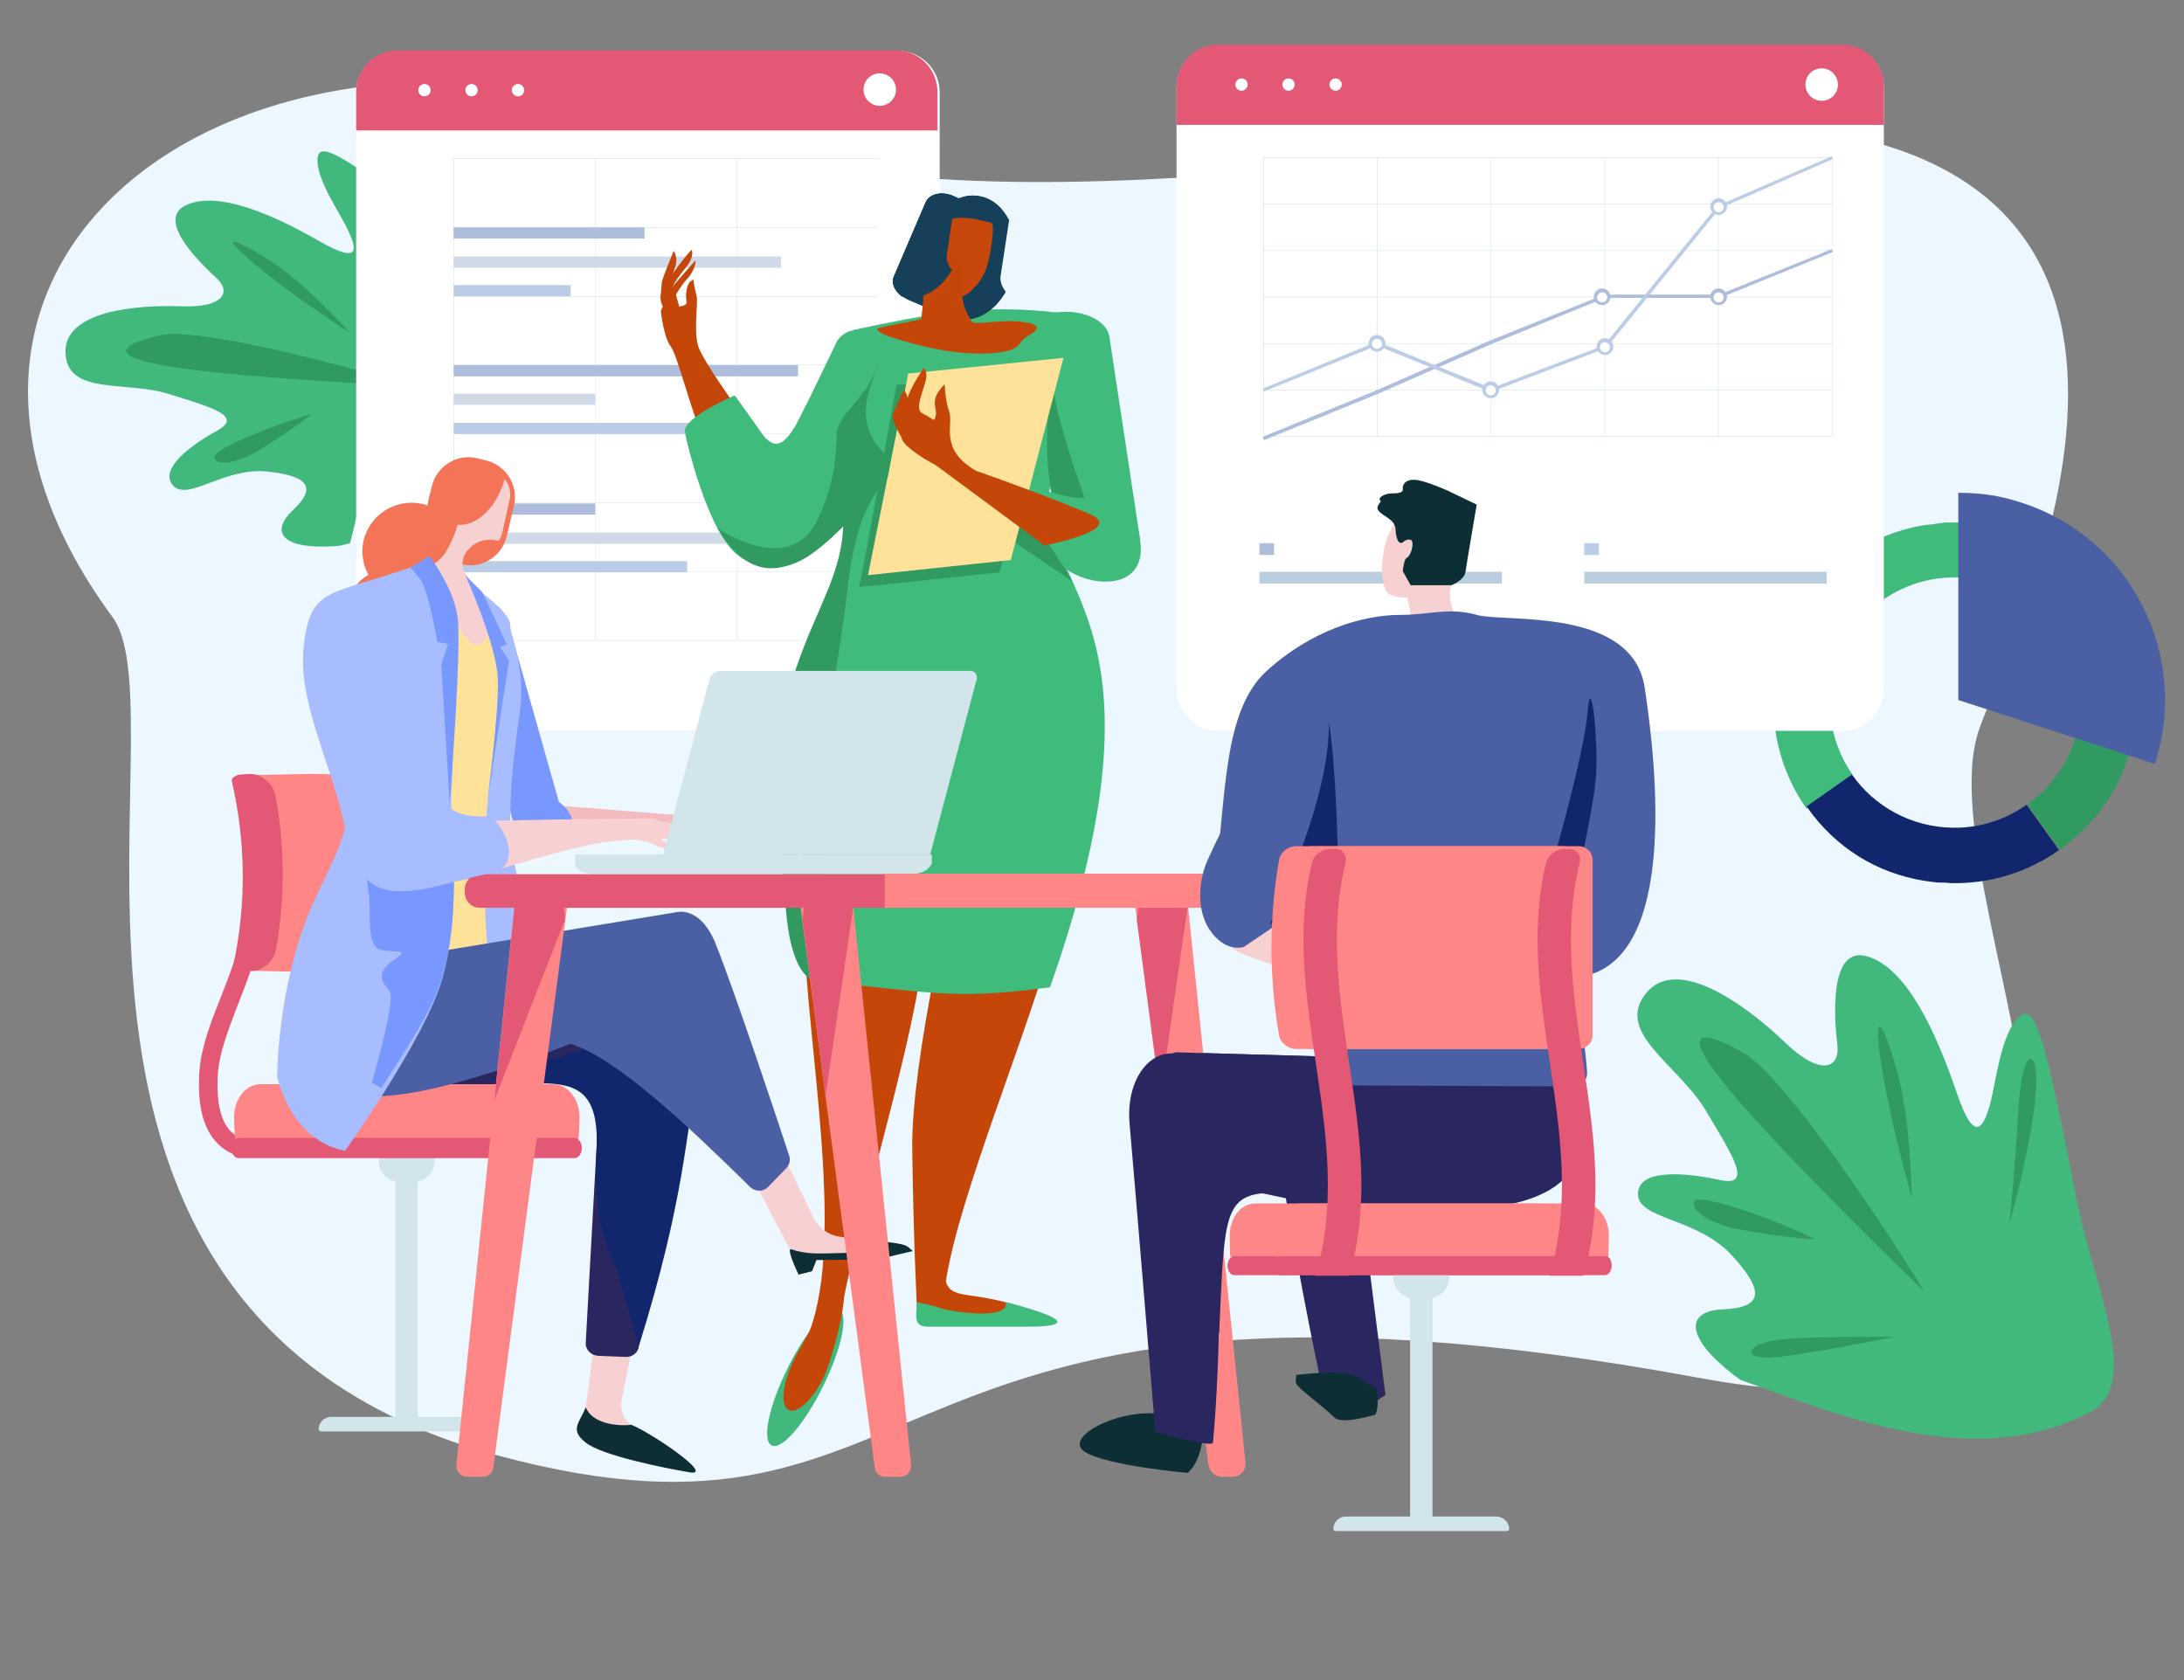 <?xml version="1.0" encoding="utf-8"?>
<!-- Generator: Adobe Illustrator 27.3.1, SVG Export Plug-In . SVG Version: 6.00 Build 0)  -->
<svg version="1.1" id="APPROUVED" xmlns="http://www.w3.org/2000/svg" xmlns:xlink="http://www.w3.org/1999/xlink" x="0px" y="0px"
	 viewBox="0 0 390 300" style="enable-background:new 0 0 390 300;" xml:space="preserve">
<rect x="0" y="0" width="390" height="300" fill="#808080" stroke="none"/>
<style type="text/css">
	.st0{fill:#EDF7FF;}
	.st1{fill:#F7D0D2;}
	.st2{fill:#2A2660;}
	.st3{fill:#11266D;}
	.st4{fill:#194866;}
	.st5{fill:#3FBC7C;}
	.st6{fill:#FFFFFF;}
	.st7{fill:#AEBDDC;}
	.st8{fill:#BACEE0;}
	.st9{fill:#BBCDE6;}
	.st10{fill:#D1E5EB;}
	.st11{opacity:0.34;fill:#FFFFFF;enable-background:new    ;}
	.st12{fill:#41B87C;}
	.st13{fill:#319A61;}
	.st14{fill:#CFD9E8;}
	.st15{fill:#E35975;}
	.st16{fill:#C44709;}
	.st17{fill:#FFE299;}
	.st18{fill:#FF8686;}
	.st19{fill:#F4BBBE;}
	.st20{fill:#7998FF;}
	.st21{fill:#F47458;}
	.st22{fill:#A7BDFF;}
	.st23{fill:#0E2E35;}
	.st24{fill:#4A5FA4;}
	.st25{fill:#AD3D10;}
	.st26{fill:#163F59;}
	.st27{fill:#C64709;}
</style>
<path class="st0" d="M315.2,22.3c-25.2-1.7-135.4,21.6-182.9,2.9c-88-34.6-159.6,20.7-112.2,85c13.2,18-24.4,124.6,68.8,149.7
	c81.8,22,63-41.8,214.3-13.9c103,19,39.2-83.8,50.2-115.7C358.4,115.5,403.4,28.1,315.2,22.3L315.2,22.3z"/>
<path class="st1" d="M106.7,235.1l-2.5,19.4l11,5l6.1,1.3l-8.6-6.4c-1.4-1-2-2.7-1.7-4.4l3-14.8L106.7,235.1L106.7,235.1z"/>
<path class="st2" d="M75.2,195l32-2.3l-2.6,47c-0.1,1.3,0.9,2.3,2.2,2.4l5,0.2c1.2,0,2.2-0.8,2.3-2l6.7-55.7c0,0-1.9-8.6-8-7.3
	C106.7,178.6,92,189.9,75.2,195L75.2,195z"/>
<path class="st3" d="M114.1,240.3c8.1-25.9,8.4-38.1,10.4-48.4s2-20.3-12.4-14.4s-1.9,8.1-1.9,8.1s-29.7,8.4-19.3,8
	c10.4-0.4,16.4-1.1,15.6,12.4c-0.8,13.5,3.4,19.9,3.4,19.9"/>
<path class="st2" d="M232.1,198.2c0,0-5.6-3.3-4.2,5.6c3.5,21.4,6.7,37.1,8.2,44.1c0.6,2.8,1.5,2.3,1.5,2.3l6.5,1.1l3.3-2.2
	l-6.1-48.3L232.1,198.2L232.1,198.2z"/>
<path class="st4" d="M206.5,199.6c0.9,1.1,32.7,15.8,34.1,15.8h26.1c1.5,0,12.1-1.4,14.4-7.8c2.4-6.8,0-18.8,0-18.8
	c0-1.4-1.2-2.5-2.6-2.5h-32.5c-1.5,0-4.4,1.1-4.4,2.5l-31.6-0.9C209.9,187.8,199.6,191.3,206.5,199.6L206.5,199.6z"/>
<path class="st5" d="M330.8,138.3c-2.6-3.7-4.1-8.3-4.1-13.2c0.2-12.3,10.3-22.2,22.7-22c9.9,0.1,18.3,6.7,21,15.8l9.5-2.9
	c0-0.1-0.1-0.2-0.1-0.3c-0.1-0.4-0.3-0.8-0.4-1.2c0-0.1-0.1-0.2-0.1-0.3c-4.5-12.2-15.4-20.2-28.5-20.9c-0.3,0-0.6,0-0.9,0
	c-0.1,0-0.3,0-0.4,0c0,0,0,0-0.1,0c-0.4,0-0.9,0-1.3,0c-0.1,0-0.3,0-0.4,0c-0.3,0-0.7,0-1,0.1c-0.2,0-0.5,0-0.7,0.1
	c-0.2,0-0.4,0-0.6,0.1c-0.4,0-0.8,0.1-1.2,0.1c0,0,0,0-0.1,0c-2.8,0.4-5.4,1.2-7.9,2.2c-0.3,0.1-0.6,0.3-0.9,0.4c0,0,0,0,0,0
	c-9.9,4.6-17.1,14.1-18.5,25.5c0,0.1,0,0.1,0,0.2c0,0.4-0.1,0.8-0.1,1.2c0,0.2,0,0.4,0,0.6c0,0.3,0,0.5,0,0.8c0,0.2,0,0.4,0,0.7
	c-0.1,7.1,2.1,13.7,5.9,19.1L330.8,138.3L330.8,138.3z"/>
<path class="st6" d="M217.5,8.1H329c4.1,0,7.4,3.3,7.4,7.4v107.6c0,4.1-3.3,7.4-7.4,7.4H217.5c-4.1,0-7.4-3.3-7.4-7.4V15.5
	C210.1,11.4,213.4,8.1,217.5,8.1z"/>
<rect x="224.9" y="97" class="st7" width="2.6" height="2.1"/>
<rect x="224.9" y="102.1" class="st8" width="43.3" height="2.1"/>
<rect x="282.9" y="97" class="st9" width="2.6" height="2.1"/>
<rect x="282.9" y="102.1" class="st8" width="43.3" height="2.1"/>
<rect x="224.9" y="17.4" class="st8" width="16.7" height="2.1"/>
<g>
	<rect x="306.8" y="28.1" class="st10" width="0.1" height="49.8"/>
	<rect x="286.5" y="28.1" class="st10" width="0.1" height="49.8"/>
	<rect x="266.2" y="28.1" class="st10" width="0.1" height="49.8"/>
	<rect x="245.9" y="28.1" class="st10" width="0.1" height="49.8"/>
	<g>
		<rect x="266.2" y="28.1" class="st11" width="40.6" height="49.8"/>
		<g>
			<path class="st10" d="M327.2,78H225.6V28.1h101.7V78z M225.7,77.9h101.5V28.2H225.7V77.9L225.7,77.9z"/>
			<rect x="225.6" y="69.6" class="st10" width="101.6" height="0.1"/>
			<rect x="225.6" y="61.3" class="st10" width="101.6" height="0.1"/>
			<rect x="225.6" y="53" class="st10" width="101.6" height="0.1"/>
			<rect x="225.6" y="44.7" class="st10" width="101.6" height="0.1"/>
			<rect x="225.6" y="36.4" class="st10" width="101.6" height="0.1"/>
		</g>
	</g>
	<g>
		<polygon class="st7" points="225.7,78.6 225.5,78 245.8,69.7 266.1,60.8 286.5,52.6 307,52.6 327.1,44.5 327.3,45 307.1,53.2 
			286.6,53.2 266.4,61.4 246.1,70.3 		"/>
		<polygon class="st9" points="266.2,70 245.9,61.7 225.7,69.9 225.5,69.4 245.9,61 266.3,69.3 286.4,61.7 306.7,36.7 306.8,36.7 
			327.1,27.9 327.3,28.4 307.1,37.2 286.8,62.2 286.7,62.2 		"/>
		<g>
			<path class="st6" d="M308,37c0,0.6-0.5,1.2-1.2,1.2s-1.2-0.5-1.2-1.2s0.5-1.2,1.2-1.2S308,36.3,308,37z"/>
			<path class="st9" d="M306.9,38.4c-0.8,0-1.5-0.7-1.5-1.5s0.7-1.5,1.5-1.5s1.5,0.7,1.5,1.5S307.7,38.4,306.9,38.4z M306.9,36.1
				c-0.5,0-0.9,0.4-0.9,0.9s0.4,0.9,0.9,0.9s0.9-0.4,0.9-0.9S307.4,36.1,306.9,36.1z"/>
		</g>
		<g>
			<path class="st6" d="M287.7,62c0,0.6-0.5,1.2-1.2,1.2s-1.2-0.5-1.2-1.2s0.5-1.2,1.2-1.2S287.7,61.3,287.7,62z"/>
			<path class="st9" d="M286.6,63.4c-0.8,0-1.5-0.7-1.5-1.5s0.7-1.5,1.5-1.5s1.5,0.7,1.5,1.5S287.4,63.4,286.6,63.4z M286.6,61.1
				c-0.5,0-0.9,0.4-0.9,0.9s0.4,0.9,0.9,0.9s0.9-0.4,0.9-0.9S287,61.1,286.6,61.1z"/>
		</g>
		<g>
			<path class="st6" d="M267.4,69.7c0,0.6-0.5,1.2-1.2,1.2s-1.2-0.5-1.2-1.2s0.5-1.2,1.2-1.2S267.4,69,267.4,69.7z"/>
			<path class="st9" d="M266.2,71.1c-0.8,0-1.5-0.7-1.5-1.5s0.7-1.5,1.5-1.5s1.5,0.7,1.5,1.5S267.1,71.1,266.2,71.1z M266.2,68.8
				c-0.5,0-0.9,0.4-0.9,0.9s0.4,0.9,0.9,0.9s0.9-0.4,0.9-0.9S266.7,68.8,266.2,68.8z"/>
		</g>
		<g>
			<path class="st6" d="M247.1,61.4c0,0.6-0.5,1.2-1.2,1.2s-1.2-0.5-1.2-1.2s0.5-1.2,1.2-1.2S247.1,60.7,247.1,61.4z"/>
			<path class="st9" d="M245.9,62.8c-0.8,0-1.5-0.7-1.5-1.5s0.7-1.5,1.5-1.5s1.5,0.7,1.5,1.5S246.8,62.8,245.9,62.8z M245.9,60.5
				c-0.5,0-0.9,0.4-0.9,0.9s0.4,0.9,0.9,0.9s0.9-0.4,0.9-0.9S246.4,60.5,245.9,60.5z"/>
		</g>
		<g>
			<path class="st6" d="M287.3,53c0,0.6-0.5,1.2-1.2,1.2s-1.2-0.5-1.2-1.2s0.5-1.2,1.2-1.2S287.3,52.4,287.3,53z"/>
			<path class="st7" d="M286.1,54.5c-0.8,0-1.5-0.7-1.5-1.5s0.7-1.5,1.5-1.5s1.5,0.7,1.5,1.5S286.9,54.5,286.1,54.5z M286.1,52.2
				c-0.5,0-0.9,0.4-0.9,0.9s0.4,0.9,0.9,0.9s0.9-0.4,0.9-0.9S286.6,52.2,286.1,52.2z"/>
		</g>
		<g>
			<path class="st6" d="M308,53c0,0.6-0.5,1.2-1.2,1.2s-1.2-0.5-1.2-1.2s0.5-1.2,1.2-1.2S308,52.4,308,53z"/>
			<path class="st7" d="M306.9,54.5c-0.8,0-1.5-0.7-1.5-1.5s0.7-1.5,1.5-1.5s1.5,0.7,1.5,1.5S307.7,54.5,306.9,54.5z M306.9,52.2
				c-0.5,0-0.9,0.4-0.9,0.9s0.4,0.9,0.9,0.9s0.9-0.4,0.9-0.9S307.3,52.2,306.9,52.2z"/>
		</g>
	</g>
</g>
<g>
	<g>
		<path class="st12" d="M47.7,84.2c7.7,0.8,8.8,3,4.5,7c-4.2,4.1-1.4,7,7.9,6.3c0.5,0,1.6-0.3,2.4-0.5C67,80.2,68.9,53,64.7,30.6
			c-5.9-4-7.9-4.5-8-2.2c-0.2,3.7,4,9.6,5.4,12.6s2.8,6.6-5.2,2c-8-4.6-17.9-9-23.6-6.4c-5.8,2.6,2.9,10.8,5.4,13.1s1.5,5.3-6.4,5
			c-7.9-0.3-21,0.8-20.6,8.4c0.4,7.6,10.9,4.8,18.6,7.3c7.7,2.4,13.1,3.9,8.5,6.5c-4.6,2.5-10.5,6.8-7.9,9.8
			C33.6,89.6,40,83.4,47.7,84.2L47.7,84.2z"/>
		<g>
			<path class="st13" d="M66.8,67c-16.3-4.6-33-8.2-38.1-7.1c-5.9,1.3-11.1,3.5,2.2,5.6c9.3,1.5,26.3,2.5,35.8,3.1L66.8,67z"/>
			<path class="st13" d="M62.6,59.5c-6-6.4-10.4-10.5-15.4-13.6s-8.7-4.6-1.8,1.2S62.6,59.5,62.6,59.5z"/>
			<path class="st13" d="M55.8,73.9c-7.4,2.1-14.7,5.2-16.9,6.9c-2.2,1.7,1.5,3.2,7.5-0.5S55.8,73.9,55.8,73.9L55.8,73.9z"/>
			<path class="st13" d="M66.7,68.6l0.1-1.6c-16.3-4.6-33-8.2-38.1-7.1"/>
			<path class="st13" d="M66.7,68.6l0.1-1.6c-16.3-4.6-33-8.2-38.1-7.1"/>
		</g>
		<path class="st13" d="M66.8,67c-16.3-4.6-33-8.2-38.1-7.1c-5.9,1.3-11.1,3.5,2.2,5.6c9.3,1.5,26.3,2.5,35.8,3.1L66.8,67z"/>
	</g>
	<path class="st6" d="M71,9.1h89.4c4.1,0,7.4,3.3,7.4,7.4V123c0,4.1-3.3,7.4-7.4,7.4H71c-4.1,0-7.4-3.3-7.4-7.4V16.5
		C63.6,12.4,66.9,9.1,71,9.1z"/>
	<rect x="79.1" y="17.9" class="st8" width="15.7" height="2"/>
	<g>
		<g>
			<g>
				<path class="st10" d="M156.9,114.4H81V28.3h75.9V114.4L156.9,114.4z M81.1,114.3h75.8V28.4H81.1
					C81.1,28.4,81.1,114.3,81.1,114.3z"/>
				<rect x="81" y="102" class="st10" width="75.8" height="0.1"/>
				<rect x="81" y="89.7" class="st10" width="75.8" height="0.1"/>
				<rect x="81" y="77.4" class="st10" width="75.8" height="0.1"/>
				<rect x="81" y="65.1" class="st10" width="75.8" height="0.1"/>
				<rect x="81" y="52.9" class="st10" width="75.8" height="0.1"/>
				<rect x="81" y="40.6" class="st10" width="75.8" height="0.1"/>
				<rect x="131.5" y="28.3" class="st10" width="0.1" height="86"/>
				<rect x="106.3" y="28.3" class="st10" width="0.1" height="86"/>
			</g>
			<rect x="81" y="40.6" class="st11" width="75.8" height="12.3"/>
			<rect x="81" y="65.2" class="st11" width="75.8" height="12.3"/>
			<rect x="81" y="89.8" class="st11" width="75.8" height="12.3"/>
		</g>
		<g>
			<rect x="81" y="40.6" class="st7" width="34.1" height="2"/>
			<rect x="81" y="45.8" class="st14" width="58.5" height="2"/>
			<rect x="81" y="50.9" class="st9" width="20.9" height="2"/>
			<rect x="81" y="65.2" class="st7" width="61.5" height="2"/>
			<rect x="81" y="70.3" class="st14" width="25.3" height="2"/>
			<rect x="81" y="75.5" class="st9" width="50.6" height="2"/>
			<rect x="81" y="89.9" class="st7" width="25.3" height="2"/>
			<rect x="81" y="95.1" class="st14" width="50.6" height="2"/>
			<rect x="81" y="100.2" class="st9" width="41.7" height="2"/>
		</g>
	</g>
</g>
<path class="st15" d="M336.4,22.3v-6.9c0-4.1-3.3-7.4-7.4-7.4H217.5c-4.1,0-7.4,3.3-7.4,7.4v6.9H336.4z"/>
<path class="st15" d="M167.4,23.3v-6.9c0-4.1-3.3-7.4-7.4-7.4H71c-4.1,0-7.4,3.3-7.4,7.4v6.9H167.4L167.4,23.3z"/>
<g>
	<circle class="st6" cx="221.7" cy="15.1" r="1.1"/>
	<circle class="st6" cx="230.1" cy="15.1" r="1.1"/>
	<circle class="st6" cx="238.5" cy="15.1" r="1.1"/>
</g>
<g>
	<circle class="st6" cx="75.8" cy="16.1" r="1.1"/>
	<circle class="st6" cx="84.2" cy="16.1" r="1.1"/>
	<circle class="st6" cx="92.5" cy="16.1" r="1.1"/>
</g>
<circle class="st6" cx="325.3" cy="15.1" r="2.9"/>
<path class="st12" d="M149.8,233.8c-1.8-0.9-5.9,3.9-9.2,10.6c-3.3,6.7-4.6,12.8-2.8,13.7c1.8,0.9,5.9-3.9,9.2-10.6
	C150.3,240.8,151.6,234.7,149.8,233.8L149.8,233.8z"/>
<g>
	<path class="st16" d="M148,243.6c-1.7,5.2-5.3,9-7.1,8.2c-1.8-0.9-1.1-5.4,1.5-10.2c3.4-6.1,4.6-7.9,4.9-12.2
		C147.7,225.2,154.4,223.8,148,243.6L148,243.6z"/>
	<path class="st16" d="M168.9,228.8c2.5-15.9,14.6-44,19.9-63.6s-17.8-9.5-18-9.3s-8.1,33.3-7.9,49.2s0.8,27.5,0.8,27.5L168.9,228.8
		L168.9,228.8z"/>
	<path class="st16" d="M150.2,235.1c1-10.2,12.6-47.3,14.3-62.6s-21.4-25.4-20.9-5.8s7.3,54.1,1,70.9s2,6.2,1.9,5.6
		S150.2,235.1,150.2,235.1L150.2,235.1z"/>
	<path class="st16" d="M182.4,233.4c0,0-1.8-0.8-6.7-1.7c-2.9-0.5-5-0.5-6.1-1.6c-1.7-1.8-0.8-6.1-1.6-5.9
		c-4.1,0.9-5.5,10.4-3.1,11.6c2.4,1.2,15.7-0.4,16.8-0.5C182.9,235.2,182.7,233.1,182.4,233.4L182.4,233.4z"/>
</g>
<path class="st16" d="M173.9,51.4c0.1-0.1,0.1-0.2,0.2-0.2c0,0,0,0,0.1-0.1c0.1-0.1,0.2-0.2,0.3-0.3c0,0,0.1-0.1,0.1-0.1
	c0.1-0.1,0.1-0.2,0.2-0.3c0,0,0.1-0.1,0.1-0.2c0.1-0.1,0.1-0.2,0.2-0.2c0,0,0.1-0.1,0.1-0.2c0.1-0.1,0.1-0.2,0.2-0.3
	c0.1-0.1,0.1-0.2,0.1-0.2c0-0.1,0.1-0.2,0.1-0.2c0-0.1,0.1-0.2,0.1-0.2c0-0.1,0.1-0.1,0.1-0.2c0,0,0.1-0.1,0.1-0.2l0,0
	c0.5-0.9,1.5-5.6,1.4-8.1c0-0.3-0.2-0.6-0.6-0.7c-2.4-0.5-9.6-3-9.7,4.2l0,0c0,0-0.1,0.6-0.1,0.9c0,0,0,0,0,0.1c0,0.3,0,0.6,0,0.8
	c0,0,0,0,0,0c0,0.3,0,0.5,0,0.8c0,0,0,0,0,0c0.1,3.4,1.3,6,3.3,6.5c1.1,0.3,2.4-0.2,3.5-1.3l0,0c0,0,0,0,0,0
	C173.7,51.6,173.8,51.5,173.9,51.4C173.9,51.4,173.9,51.4,173.9,51.4L173.9,51.4z"/>
<path class="st16" d="M119.9,54.4c0,0-1.3,0.6-1.6,0c-0.5-0.9-0.2-3.2-0.1-4.1c0.2-0.9,2.1-5.5,2.1-5.5s0.9,1.2,0.2,3.1
	C119.4,50.6,119.9,54.4,119.9,54.4z"/>
<path class="st16" d="M119.9,53.8c-0.7-1.4,0.4-3.4,2.4-5.8c1.9-2.3,1.2-3.4,1.2-3.4s-1.4,1.4-3.9,5c-0.7,1-1.4,2.1-1.6,3.1
	C117.5,55.7,121.7,57.3,119.9,53.8L119.9,53.8z"/>
<path class="st16" d="M120.5,51.9l-1.1,0.6l-1.4,3c0,0,0.5,4.8,1.8,6.4c1.2,1.5,4.4,14.3,5.4,14.8c1.7,0.8,6.6-3.6,6.6-3.6
	s-6.1-8.4-7.1-11.2c-0.9-2.8,0-7.8-0.3-9c-0.5-2-0.6-3-0.6-3s-1.7,0.8-1.1,4c0.1,0.8-1.4,0.9-1.4,0.9L120.5,51.9L120.5,51.9z"/>
<polygon class="st5" points="150.8,86.7 187.7,85.8 192.8,56.1 152.5,58.9 "/>
<path class="st5" d="M187.5,176.3c-18.2,2.4-21.4,0.7-42.1-1.1c-2,0.1-10-14.4-3.1-52.9c1.4-7.9,9.9-14.5,8.5-35.9
	c12.4-0.4,24.8-0.8,37.1-1.2C182.5,104.8,211.8,107.3,187.5,176.3L187.5,176.3z"/>
<path class="st5" d="M189.4,94.3l-7-26.6l1.7-10.7c1.2-0.6,2.6-1,4.3-1.2l1.1-0.1c4.3-0.3,8.2,1.7,8.6,4.4l5.5,36.3L189.4,94.3
	L189.4,94.3z"/>
<path class="st5" d="M141.4,97.6l12-23.2l3.7-13.5c-0.5-0.7-1.1-1.2-2-1.5l-0.6-0.2c-2.2-0.8-4.6,0.3-5.4,2.5l-12.8,26.5L141.4,97.6
	L141.4,97.6z"/>
<path class="st5" d="M131.2,70.6c0,0-9.3,4-8.9,6.5c0.4,2.5,5.2,21.9,11.2,22.8c6,0.9,10.8-5.7,11.7-7.3S131.2,70.6,131.2,70.6
	L131.2,70.6z"/>
<path class="st5" d="M152.5,58.9c12.8-2.7,22.6-4.8,37-3c14.4,1.8-6.8,8.8-7.1,8.8s-28.8,2.9-28.8,2.9L152.5,58.9L152.5,58.9z"/>
<path class="st5" d="M132.1,99.4c5.8,4.1,12.7,0.9,14.6-2.8s8.7-12.3,9-13.3S152,66.2,152,66.2s-5.5,0.7-8.6,7.2s-5,7.4-7.8,3.5
	s-4.7,7.4-4.7,7.4"/>
<path class="st5" d="M182.1,85.9c-2.3-1.1-4.8,5.4-4.6,6.4s6.9,4.9,12.4,9c5.5,4.1,15,3.8,13.7-4.7S198,85.9,198,85.9
	S193,91.3,182.1,85.9L182.1,85.9z"/>
<path class="st13" d="M191.5,103.8l-11.4-7.7l-1.6,6.1c0,0-25.3,2.7-25.1,2.6s6.7-36.1,6.7-36.1l6.6-0.3l18.3,25.3l5.6,8.5"/>
<path class="st13" d="M152.7,90.1c-0.8,15.7-3.9,32.3-6.1,46s4.2,39,4.2,39l-4.7,0.2c0,0-5.3,0.5-5.9-15.5c-0.6-16-1.8-29.5,2-40.6
	c3.8-11.1,8.3-16.9,8.4-26.1C150.7,83.9,152.7,90.1,152.7,90.1L152.7,90.1z"/>
<path class="st16" d="M119.2,55.7c0,0-0.5-2.4,0.4-3.8c0.6-1,4.6-5.4,4.6-5.4s0.1,1.6-1.5,3.3C120.4,52.4,119.2,55.7,119.2,55.7z"/>
<path class="st16" d="M121.1,54.8c0,0,1,0,1.4-0.3c-0.1,0.2-0.2,0.5-0.3,0.7c-0.2,0.5-0.6,3.5-0.6,3.5s-0.3-2-0.6-2.5
	c-0.2-0.3-0.2-1.2-0.3-1.9c0-0.1,0.1-0.3,0.1-0.4L121.1,54.8L121.1,54.8z"/>
<path class="st16" d="M122.6,53.9c-0.3-2.1,0.3-3.2,0.7-3.7c0.1,0.5,0.2,1.3,0.5,2.4c0.1,0.4,0.1,1.3,0,2.3c0,0.2-1.2,0.6-2.1,2.5
	c-0.2,0.3-0.5-1.5-0.3-2.7C121.8,54.7,122.7,54.5,122.6,53.9z"/>
<path class="st13" d="M193.7,88.9c0,0-6-16.3-5.7-21.4c-2.2,12.2-0.2,20.4-0.2,20.4S191.8,89.2,193.7,88.9L193.7,88.9z"/>
<polygon class="st17" points="162.2,66.7 189.9,63.9 180.5,100 155,102.7 "/>
<path class="st16" d="M161.5,79c0,0-2.4-3.9-2.1-4.9c0.2-0.7,2-4.5,2-4.5s1.1,1.3,0.6,2.8C161.3,73.8,161.5,79,161.5,79L161.5,79z"
	/>
<path class="st16" d="M173.7,83.7c-5.9-3.7-3.4-7.9-4.2-10.2c-0.8-2.3-0.8-5-0.8-4.9c-3,3-1.2,4.3-1.6,5.6c-0.4,1.3,0,0.8-2.4-0.4
	c-1.4-0.7,0.1-3.8,0.6-5.8c0.4-1.7-0.3-2.3-0.3-2.3s-2.1,2.8-3,5.5c-1.1,3.3-1.2,6.6-0.9,7.3c0.4,1.2,4.1,3.8,7.6,5.3
	C172.6,85.4,178,86.4,173.7,83.7L173.7,83.7z"/>
<path class="st16" d="M194.6,91.8c-13.2-5.6-31.1-11.4-31.1-11.4l23,17C186.5,97.4,201.2,94.6,194.6,91.8z"/>
<g>
	<path class="st15" d="M45,206.7c-1.4,0-3.7-0.3-5.7-2.1c-2.9-2.5-4.1-6.9-3.7-13.2c0.3-4.2,1.9-8.5,3.7-13c3-7.6,6.3-16.2,4.6-27.7
		l3.3-0.5c1.9,12.3-1.8,21.8-4.8,29.4c-1.7,4.5-3.2,8.3-3.5,12.1c-0.3,5.1,0.5,8.7,2.5,10.5c1.9,1.7,4.3,1.2,4.4,1.2l0.7,3.2
		C46.4,206.6,45.8,206.7,45,206.7L45,206.7z"/>
	<path class="st18" d="M103.3,203.4c0.1-0.5,0.2-3.4,0.2-3.9c0-3.2-2.1-5.9-4.7-5.9H46.5c-2.6,0-4.7,2.6-4.7,5.9
		c0,0.5,0.1,3.5,0.2,3.9C42,203.4,103.3,203.4,103.3,203.4z"/>
	<rect x="70.6" y="210.9" class="st10" width="4" height="43.5"/>
	<path class="st10" d="M67.6,207.2c0,2.1,1.7,3.9,3.9,3.9h2.2c2.2,0,3.9-1.7,3.9-3.9l0,0c0-2.1-1.7-3.9-3.9-3.9h-2.2
		C69.4,203.3,67.6,205,67.6,207.2L67.6,207.2z"/>
	<path class="st10" d="M86.1,253h-27c-1.2,0-2.2,1-2.2,2.2l0,0c0,0.2,0.2,0.4,0.4,0.4h30.6c0.2,0,0.4-0.2,0.4-0.4l0,0
		C88.3,254,87.3,253,86.1,253L86.1,253z"/>
	<path class="st15" d="M41.3,205c0,1,0.6,1.8,1.3,1.8h60c0.7,0,1.3-0.8,1.3-1.8l0,0c0-1-0.6-1.8-1.3-1.8h-60
		C41.9,203.2,41.3,204,41.3,205L41.3,205z"/>
	<g>
		<path class="st18" d="M44.2,173.3c1.3,0.1,9.5,0.2,10.9,0.3c9,0.1,16.7-1.6,17.1-3.8c1.8-9.2,1.8-18.6,0.2-27.8
			c-0.4-2.2-8.2-3.9-17.4-3.8c-1.4,0-9.8,0.2-11.1,0.3C46.8,149.9,46.9,161.8,44.2,173.3L44.2,173.3z"/>
		<path class="st15" d="M43,138.4c-1,0-1.7,0.5-1.6,1.1c2.5,10.8,2.6,21.9,0.3,32.7c-0.1,0.6,0.6,1.1,1.5,1.1l0,0c1,0,1.9-0.4,2-1
			c2.3-10.8,2.3-22-0.2-32.8C44.9,138.9,44,138.4,43,138.4L43,138.4L43,138.4z"/>
		<path class="st15" d="M42.6,173.2c0.3,0.1,2,0.1,2.3,0.2c2,0,4-1.7,4.4-3.9c1.6-9,1.6-18.3-0.1-27.4c-0.4-2.2-2.5-3.9-4.5-3.9
			c-0.3,0-2.1,0.1-2.4,0.2C45.1,149.9,45.2,161.8,42.6,173.2L42.6,173.2z"/>
	</g>
</g>
<g>
	<g>
		<path class="st19" d="M97,147.1c0,0,0.1,2.3,11.1,2.3s27.3-2.7,27.3-2.7l-40-3.2C95.4,143.4,100.1,143.8,97,147.1L97,147.1z"/>
		<path class="st19" d="M126.8,147.5c5.3,0.2,7.4,2.9,9.5,3.8c2.1,0.9,4.1,2.2,4.1,2.2c-1.1-2.3-2.8-2.4-3.6-3.2
			c-0.8-0.8-0.6-0.4,1.3-0.5c1.1-0.1,2.9,1.9,4.2,3c1.1,0.9,1.9,1,1.9,1s-1.3-1.9-3-3.5c-2-1.9-4.6-3.5-5.2-3.8
			c-1.1-0.5-4.6-0.7-7.1-0.5C125.9,146.3,123,147.4,126.8,147.5L126.8,147.5z"/>
		<path class="st19" d="M135.6,146.6c0,0,4,1.1,4.7,1.7c0.5,0.4,2.5,2.6,2.5,2.6s-1.5-0.3-2.4-1.1
			C139.6,148.9,135.6,146.6,135.6,146.6L135.6,146.6z"/>
	</g>
	<path class="st20" d="M99.8,143.2l-8.9-31.5c0,0-1.3-4.6-3.8-3.8c-3.5,1.1-1.9,4.9-1.7,7.1c0.5,4.5,0,6.5,2.8,17.5
		c1.8,6.8,3.2,14.6,4.8,19c1.1,3.1,3.3-1.2,6.4-2.3C105.3,147.1,99.8,143.2,99.8,143.2L99.8,143.2z"/>
</g>
<path class="st21" d="M82.3,100.5c-1.1,4.7-5.8,7.7-10.6,6.6c-4.8-1.1-7.8-5.8-6.8-10.5c1.1-4.7,5.8-7.7,10.6-6.6
	C80.3,91.2,83.4,95.8,82.3,100.5L82.3,100.5z"/>
<path class="st21" d="M90.5,95.7c-0.8,3.6-4.4,5.9-8,5.1l-0.9-3.5c-3.6-0.8-5.9-4.4-5.1-8l0.6-2.4c0.8-3.6,4.4-5.9,8-5.1l1.6,0.4
	c3.6,0.8,5.9,4.4,5.1,8L90.5,95.7z"/>
<path class="st1" d="M90.1,85.5c-0.1,0.6-0.3,1.2-0.6,1.8c-1.6,4.1-4.9,6.7-7.8,6.4c-0.5,1.9-1.3,3.5-2.1,4.9
	c-0.9,1.5-3.2,2.9-3.2,2.9c-2.8,10.2,10.9,17,11.4,16.7c1-0.5-1.6-12-3.4-14.1c-0.9-1-1.8-2.2-1.8-2.8c-0.1-2.3,0.7-2.8,1.8-3.9
	c2-1.5,4.2-0.9,4.2-0.9c0.2,0.1,0.4,0,0.6-0.1c0.2-0.4,0.4-0.8,0.5-1.3l1.2-5.4C91.4,88.1,91,86.6,90.1,85.5L90.1,85.5z"/>
<path class="st17" d="M76.8,167.3c0,0,4.2,3.8,5.4,4.2c1.6,0.4,6-1.5,6-1.5s-1.2-19.8-0.8-27.7c0.5-7.9,2.3-10.1,2.1-12.6
	c-0.3-3.9,2.8-5.9,1.9-8.8s-3.3-13.6-3.4-12.1c-1.4,12.6-6.2,2.9-7.2,1.4C80.3,109.3,76.8,167.3,76.8,167.3L76.8,167.3z"/>
<path class="st22" d="M85.6,105.5c0,0,5.6,4.1,5.5,6c-0.1,1.9,2.9,7.5,1.7,15.9c-1.4,9.6-1.9,16-1.6,22.2s3.1,11.4,3.2,19
	c0.1,5.9-1.3,6.4-1.3,6.4s-2.6,1-4.8-1.1c-2.2-2-1.8-22.2-1.5-27.3c0.3-5.1,1.9-17.1,2.3-20.6c0.5-4.3-0.2-8.6-0.5-9.8
	c-0.8-4.3-1.7-6.9-2.3-8.5c-0.1-0.3-1.6-1.4-1.7-1.7C84.2,105.1,85.1,104.9,85.6,105.5L85.6,105.5z"/>
<path class="st21" d="M79.8,112.4c-1.1,4.9-6.1,8-11.1,6.9c-5-1.1-8.2-6-7.1-10.9c1.1-4.9,6.1-8,11.1-6.9
	C77.7,102.6,80.9,107.5,79.8,112.4L79.8,112.4z"/>
<path class="st1" d="M133.2,208.1l8.7,16.6l12-0.6l6-1.7l-10.1-1.6c-2-0.3-3.7-1.6-4.6-3.5l-9.1-18.8L133.2,208.1L133.2,208.1z"/>
<path class="st23" d="M142.6,227.6l2.4-0.6l0.8-2l10.8-0.1l6.4-1.5c0,0-0.8-0.8-1.3-1c-1.4-0.6-6.5-0.9-6.5-0.9s0.5,1.4-0.1,1.8
	c-0.7,0.4-8.1,0.6-9.9,0.5c-3.1-0.2-4-0.9-4.1-0.7C140.7,223.7,142.6,227.6,142.6,227.6L142.6,227.6z"/>
<path class="st24" d="M69.6,158.5l6.5,2.8l2.8,8.5l41.8-6.9c0,0,4.2-1.3,7,5.4c3.4,8.4,11.3,32.2,13.2,38c0.3,0.8,0.1,1.7-0.5,2.3
	l-3.2,3.3c-1,1.1-2.8,0.9-3.6-0.4l-18-31c0,0-39.9,18.7-53.1,14.7c-5-1.6-8.9-10.5-8.2-19.5c0.6-7.1,2-13.6,2-13.6L69.6,158.5
	L69.6,158.5z"/>
<path class="st24" d="M134,212c-11.2-11-23.8-23-32.1-25.6s13.3-21.2,13.3-21.2l20.2,27.6"/>
<path class="st22" d="M61.6,205.5c0,0,14.4-20.1,17.4-30.8c3.6-12.8,1.3-28.1,1.6-33.2c0.6-9.5,0.5-27.9,0.6-30.2
	c0.1-2.3-1.6-4.6-1.6-4.6s-1.8-5.8-5-5.4c-2.8,0.4-7.2,4.3-9.9,6.2c-2.7,1.8-2.4,35.3-2.5,37c-0.5,6.1-4.3,12-6.8,18
	c-5.9,14-5.9,29.7-5.9,29.7S51.7,203.5,61.6,205.5L61.6,205.5z"/>
<g>
	<path class="st1" d="M71.2,152.2c0,0,0.3,2.4,13.5,1s32.1-6.5,32.1-6.5l-30.6,0.8C86.2,147.4,74.5,148.2,71.2,152.2L71.2,152.2z"/>
	<path class="st1" d="M106.6,148.6c6.3-0.5,9.2,2.1,11.7,2.8c2.6,0.7,5.1,1.8,5.1,1.8c-1.6-2.3-3.6-2.2-4.7-2.9
		c-1.1-0.7-0.8-0.3,1.4-0.7c1.3-0.2,3.6,1.7,5.3,2.6c1.5,0.9,2.3,0.9,2.3,0.9s-1.8-1.9-4-3.4c-2.7-1.8-5.9-3.2-6.6-3.4
		c-1.4-0.4-5.6-0.1-8.5,0.4C105.4,147.5,102.1,149,106.6,148.6L106.6,148.6z"/>
	<path class="st1" d="M116.9,146.5c0,0,4.9,0.7,5.8,1.2c0.6,0.4,3.2,2.5,3.2,2.5s-1.8-0.1-2.9-0.9
		C121.9,148.5,116.9,146.5,116.9,146.5L116.9,146.5z"/>
</g>
<path class="st20" d="M81,152.8l-16.7-6c0,0,1.2,9.7,1.6,13.4s-0.6,9.1,2.5,9.5s4.7-0.2,1.7,1.9s-1.9,3.9-0.6,5.2
	c1.4,1.4-3.1,16.5-3.1,16.5s0.4,0.2,1.7,1c4.1-6.5,9.2-13.9,10.8-19.6C81.1,167.4,81.2,159.4,81,152.8L81,152.8z"/>
<path class="st22" d="M76.6,146.5l-1.5-31c0,0-1.7-6.5-4.1-8c-2.9-1.8-6.9,1.5-6.9,1.5s-2,4.8-0.7,27.7c0.9,15.3,2.3,23.2,9.6,22.1
	c6.8-1,14.4-2.6,14.4-2.6l2.7-10.4L76.6,146.5z"/>
<g>
	<path class="st10" d="M102.7,154.2C102.7,154.2,102.7,154.2,102.7,154.2v-1.6h63.7v1.5c0,0,0,0,0,0.1l-0.2,0.3
		c-0.8,1.3-2.3,1.6-4,1.6h-55.5c-1.7,0-3.2-0.2-4-1.6L102.7,154.2L102.7,154.2z"/>
	<path class="st10" d="M118.1,154.5C118.1,154.5,118.1,154.5,118.1,154.5l-0.2,0.3c-0.2,0.3-0.6,0.6-0.9,0.8h-9.7
		c-1.6,0-3-0.2-3.8-1.3l-0.2-0.2c0,0,0,0,0,0l0-0.8h14.8L118.1,154.5L118.1,154.5z"/>
	<rect x="126.7" y="153" class="st10" width="31.9" height="1.1"/>
	<g>
		<path class="st10" d="M118.4,152.6l8.3-31.3c0.2-0.8,1.1-1.5,1.9-1.5h44.7c0.8,0,1.3,0.7,1.1,1.5l-8.3,31.3H118.4L118.4,152.6z"/>
		<path class="st10" d="M143.7,136.1c-0.4,1.6,0.5,2.9,2.1,2.9s3.2-1.3,3.7-2.9c0.4-1.6-0.5-2.9-2.1-2.9S144.2,134.6,143.7,136.1z"
			/>
	</g>
</g>
<path class="st18" d="M218.2,263.7h1.9c1.4,0,2.5-1.2,2.3-2.6l-10.5-101.7h-9.5l13.4,102.2C216,262.8,217,263.7,218.2,263.7
	L218.2,263.7z"/>
<path class="st2" d="M261.4,206.7H234c-0.3,0-23.9-6.4-24.2-6.5l2.9,9.2c0,1.4,23.6,6,25,6h23.9c1.3,0,11.1-1.4,13.2-7.8
	c0.7-2.1,0.9-4.6,1-7.2C272.2,205.5,262.8,206.7,261.4,206.7L261.4,206.7z"/>
<path class="st2" d="M217.7,238.2c0.9-19.1,0.6-24.4,7.6-25.1s-3.4-5.2-3.8-5.3s-13.8-3.1-13.9-2.5s5.7,20.7,5.7,20.7L217.7,238.2
	L217.7,238.2z"/>
<polygon class="st15" points="203,164.2 207.2,195.8 212.1,161.8 211.9,159.4 203.6,159.4 "/>
<path class="st18" d="M158,263.7h2.8c1.1,0,2-1,1.9-2.1l-10.6-102.2h-9.5L156.2,262C156.3,263,157.1,263.7,158,263.7L158,263.7z"/>
<polygon class="st15" points="143.3,164.2 147.4,195.8 152.4,161.8 152.1,159.4 143.9,159.4 "/>
<path class="st18" d="M86.2,263.7h-2.8c-1.1,0-2-1-1.9-2.1l10.6-102.2h9.5L88.1,262C88,263,87.2,263.7,86.2,263.7L86.2,263.7z"/>
<polygon class="st15" points="100.9,164.2 88.3,196.4 91.9,161.8 92.1,159.4 100.4,159.4 "/>
<path class="st15" d="M161.6,162.1H85.7c-1.5,0-2.7-1.2-2.7-2.7v-0.6c0-1.5,1.2-2.7,2.7-2.7h75.9V162.1L161.6,162.1z"/>
<rect x="158" y="156" class="st18" width="89.3" height="6.1"/>
<path class="st20" d="M76.7,99.3c0,0,4.3,5.6,5,10.8c0.8,5.2-1.4,33.5-1.4,33.5l-1.5-24.9L80,115l-1.9-0.4c0,0-1.7-9.7-3.1-11.2
	c-1.4-1.6-1.6-2.1-1.6-2.1L76.7,99.3L76.7,99.3z"/>
<path class="st20" d="M83.1,102.7c0,0,5.6,12.4,5.8,18.6c0.2,6.2-1.9,21.9-1.9,21.9l3.9-25.2l-1.6-2.5l1.2-0.4c0,0-4.1-9.1-4.5-9.5
	C83.7,103.4,83.1,102.7,83.1,102.7z"/>
<path class="st23" d="M214.9,255.6c-0.4,5.7-2.8,7.4-2.8,7.4s-14.1-1.2-18.3-3.7s5.8-7.9,13.7-6.8
	C215.5,253.6,214.9,255.6,214.9,255.6L214.9,255.6z"/>
<path class="st23" d="M231.6,247.3c-0.4-0.5-0.1-1.8-0.1-1.8s7.1-0.8,9.4-0.2c0.6,0.1,1.6,0.6,2.5,1.2c0.2,0.1,0.4,0.6,0.6,0.7
	c0.3,0.2,0.4-0.1,0.7,0c0.6,0.4,1.1,0.7,1.1,0.8c0.6,3.2-0.2,4.6-0.2,4.6s-5.8,1.8-7.2,0.6C235,250.1,232.5,248.4,231.6,247.3
	L231.6,247.3z"/>
<path class="st2" d="M214.3,190.6c0,0,1.5,8.6,2.8,19.7c0.9,8.1,1,31.2-0.5,47.3c-0.1,1-10.3-2-10.3-2s-3.7-45-4.6-55.1
	C200.9,190.5,208.2,184.4,214.3,190.6L214.3,190.6z"/>
<path class="st2" d="M206.5,199.6c0.9,1.1,32.7,15.8,34.1,15.8h26.1c1.5,0,12.1-1.4,14.4-7.8c2.4-6.8,0-18.8,0-18.8
	c0-1.4-1.2-2.5-2.6-2.5h-32.5c-1.5,0-4.4,1.1-4.4,2.5l-31.6-0.9C209.9,187.8,199.6,191.3,206.5,199.6L206.5,199.6z"/>
<path class="st1" d="M227.5,160.5l23.4,18.7c0,0-30.7-8.3-30.8-10C219.5,159.9,227.5,160.5,227.5,160.5z"/>
<path class="st24" d="M276.9,126.1c0,0,4.9,2.3,8.4,21.2c3.5,18.8,1.3,18.1,1.3,18.1l-0.6,4.3l-9.1,0.8l-4.9-16.3L276.9,126.1
	L276.9,126.1z"/>
<g>
	<path class="st1" d="M252.2,110.9l-0.9-4.2c0,0-3.3,0.2-3.9-1.4c-1.3-3.2-0.2-8.4,0.6-9.9c2.2-4.2,3.2-11.4,13.6-5.6
		c4,2.2-2.2,12.8-2.6,15.2c-0.5,2.3,0.9,5,0.9,5l-2.4,1.7C257.3,111.5,252.2,110.9,252.2,110.9z"/>
	<path class="st23" d="M250.8,96.6c0,0,1.2-0.7,1.4,0.2c0.2,0.8-0.4,2.6-1,2.8c-0.5,0.2-0.7,2.4-0.7,2.4l1.4,2.5h7.3
		c0,0,2.3-0.9,2.5-2.4c0.2-1.5,2-12,2-12l-5.2-2.5c0,0-2.7-1.2-4.6-1.7c-2.9-0.8-3.5,0.7-3.4,1.4s-0.8,0.8-2,0.8s-2.6,0.8-2,1.3
		c0.3,0.2-0.9,0.9-0.4,1.7c0.7,1.1,2.9,1.5,3.1,3.3C249.2,95.2,249.5,97.9,250.8,96.6L250.8,96.6z"/>
</g>
<path class="st24" d="M275.2,125.3l-9.7-4c-0.2-0.1-0.5-0.2-0.6-0.4l-2.4-2.1c-0.4-0.4-0.9-0.6-1.5-0.6l-10.7-0.2
	c-0.8,0-1.6,0.4-2,1.1l-1.1,1.7c-0.3,0.4-0.6,0.7-1.1,0.9l-8.3,3.3c-0.7,0.3-1.2,0.8-1.4,1.5c-0.6,1.9-1.3,6.3,0.2,15.4
	c2,12.2,0.6,40.8,0.1,49.4c-0.1,1.3,1,2.5,2.3,2.5l42,0.2c1.4,0,2.5-1.1,2.4-2.5c-0.5-10.8-9-52.7-6.8-63.4
	C276.8,126.9,276.3,125.8,275.2,125.3L275.2,125.3z"/>
<path class="st24" d="M250,109.8c5.2,0,8.8-1.4,13.7,0s27.8-1.5,30,13c2.2,14.5,5.7,48-10.8,51.5C266.4,177.9,230,163,230,163
	s-15.2,10.4-13.1-5.2s1.4-30.8,9.3-38S243.3,109.8,250,109.8L250,109.8z"/>
<path class="st3" d="M275.7,159.4c0.5-1.2,7.2-24.4,7.8-32.3s2.1,6.2,1.4,12.6s-3.3,17.3-3.3,17.3L275.7,159.4L275.7,159.4z"/>
<path class="st24" d="M240,125.3c0,0-2.1-2.4-7.9,3.4c-10,9.9-15.4,22.6-16.5,25s-2.6,8.6,0.9,13c2.7,3.4,5.6,2.4,5.6,2.4l9.3-6.3
	l-2.8-1.6l-1.9-0.3c0,0,6.6-6.9,11.9-14.7C243.9,138.4,240,125.3,240,125.3L240,125.3z"/>
<path class="st3" d="M226.7,165.2c4.1-9,10.7-24.2,10.6-36.2c1.3,7.7,1.6,23.6,1.6,23.6L226.7,165.2L226.7,165.2z"/>
<g>
	<path class="st18" d="M219.7,224.4c-0.1-0.5-0.1-3.3-0.1-3.8c0-3.1,2-5.7,4.5-5.7h50.5c2.5,0,4.5,2.6,4.5,5.7
		c0,0.5-0.1,3.4-0.1,3.8H219.7L219.7,224.4z"/>
	<path class="st15" d="M279.6,226c0,1-0.6,1.7-1.2,1.7h-58c-0.7,0-1.2-0.8-1.2-1.7l0,0c0-1,0.6-1.7,1.2-1.7h58
		C279,224.2,279.6,225,279.6,226L279.6,226z"/>
	<rect x="251.8" y="231.7" class="st10" width="4" height="40.5"/>
	<path class="st10" d="M248.8,228c0,2.1,1.7,3.9,3.9,3.9h2.2c2.1,0,3.9-1.7,3.9-3.9l0,0c0-2.1-1.7-3.9-3.9-3.9h-2.2
		C250.5,224.1,248.8,225.8,248.8,228L248.8,228L248.8,228z"/>
	<path class="st18" d="M227.9,224.4c-0.1-0.5-0.1-3.3-0.1-3.8c0-3.1,2-5.7,4.5-5.7h50.5c2.5,0,4.5,2.6,4.5,5.7
		c0,0.5-0.1,3.4-0.1,3.8H227.9z"/>
	<path class="st15" d="M287.8,226c0,1-0.6,1.7-1.2,1.7h-58c-0.7,0-1.2-0.8-1.2-1.7l0,0c0-1,0.6-1.7,1.2-1.7h58
		C287.3,224.2,287.8,225,287.8,226L287.8,226z"/>
</g>
<g>
	<path class="st18" d="M281.6,184.8c0,1.4-1.1,2.5-2.5,2.5h-47.7c-1.4,0-2.8-1.1-3-2.5c-1.8-10.3-1.8-20.9,0-31.2
		c0.2-1.4,1.6-2.5,3-2.5h47.7c1.4,0,2.5,1.1,2.5,2.5C281.5,164,281.5,174.4,281.6,184.8z"/>
	<path class="st18" d="M284.4,184.8c0,1.4-1.1,2.5-2.5,2.5h-47.7c-1.4,0-2.8-1.1-3-2.5c-1.7-10.3-1.7-20.9,0-31.2
		c0.2-1.4,1.6-2.5,3-2.5h47.7c1.4,0,2.5,1.1,2.5,2.5V184.8z"/>
</g>
<path class="st15" d="M240.9,227.8c7.4-24.6-6.7-49.2-0.6-73.8c0.3-1.3-0.5-2.4-1.9-2.4h-0.9c-1.4,0-2.9,1.1-3.2,2.4
	c-6,24.6,8,49.2,0.6,73.8H240.9z"/>
<path class="st15" d="M282.7,227.8c7.4-24.6-6.7-49.2-0.6-73.8c0.3-1.3-0.5-2.4-1.9-2.4h-0.9c-1.4,0-2.9,1.1-3.2,2.4
	c-6,24.6,8,49.2,0.6,73.8H282.7z"/>
<circle class="st6" cx="157.1" cy="16" r="2.9"/>
<path class="st13" d="M128.1,94.3c6.5,4.2,14.1,5.6,17.5-0.8c3.4-6.5,3.7-11.9,3.8-15.9s6.5-7.1,7.2-13c0.1,3.2-5.9,10.6,2.5,17.4
	l-0.6,3.2c0,0-9.5,11.8-15.2,14.7S132.9,102.1,128.1,94.3L128.1,94.3z"/>
<path class="st10" d="M267.2,270.8h-26.9c-1.2,0-2.2,1-2.2,2.2l0,0c0,0.2,0.2,0.4,0.4,0.4h30.6c0.2,0,0.4-0.2,0.4-0.4l0,0
	C269.5,271.9,268.5,270.8,267.2,270.8L267.2,270.8z"/>
<path class="st23" d="M180.1,39.3c-1.2-2.3-3.1-4-5.5-4.3c-1.2-0.2-2.4,0-3.5,0.5l3.8,1.6c2.1,0.9,3.2,2.8,2.6,4.2l-5.7,13.3
	c-0.4,1-1.5,1.5-2.9,1.5c0.7,0.4,1.5,0.7,2.4,0.9c3.2,0.5,6.3-1.5,8.2-4.8c-0.7-0.8-1.1-1.8-0.9-2.9L180.1,39.3L180.1,39.3z"/>
<path class="st25" d="M167.1,52.2c1.5,1.9,3.1,2.3,4.1,2s0.8-0.8,0.8-0.8l-0.1-0.5c0,0-1.1,0.7-2.5,0
	C167.9,52.1,167.1,52.2,167.1,52.2L167.1,52.2z"/>
<path class="st13" d="M151.6,102.6c1.2-6.7,2-10.5,5.6-15.9s-4.6-1.4-4.6-1.4l-1.8,6.6"/>
<path class="st1" d="M115.4,146.2c-8.8-0.1-28.6,0.4-28.6,0.4l-0.3,9.4c0,0,17.2-5.3,22-5.7s4.4-0.6,6.6-0.1
	S115.4,146.2,115.4,146.2L115.4,146.2z"/>
<path class="st22" d="M73.4,101.3c-14.3,5-17.9,3.5-19.1,13.6c-1.3,10.1,4.5,20.4,7.1,31.9c2.6,11.5,5,14.8,19.9,10.6
	c4.6-1.3,7.9-1.4,9-3.1c2-3-1.6-8.5-3.3-8.5c-6.3,0.1-10.5-1.5-11.1-15.4S73.4,101.3,73.4,101.3L73.4,101.3z"/>
<path class="st23" d="M104.6,251.3c-1.2,2.9-2.9,4,0,6.3c2.9,2.3,13.8,4.5,18.5,5.3s-6.5-6.9-10.4-8.5
	C112.7,254.5,106.2,255.1,104.6,251.3L104.6,251.3z"/>
<g>
	<g>
		<path class="st13" d="M369.3,150.6c7.3-5.8,11.5-13.7,12-23c0-0.6,0.1-1.2,0.1-1.7l0,0c0-3.6-0.4-6.6-1.4-10
			c0-0.1-0.1-0.2-0.1-0.3c0,0.1,0.1,0.2,0.1,0.3l-9.5,2.9c0.7,2.2,1,4.5,1,6.9l0,0c-0.1,7.4-3.8,14-9.5,17.9l5.8,8.1
			C368.3,151.4,368.8,151,369.3,150.6L369.3,150.6z"/>
		<path class="st3" d="M367.7,151.8l-5.8-8.1c-3.7,2.6-8.3,4.2-13.2,4.1l0,0c-7.4-0.1-14-3.8-18-9.5l-8.1,5.7l0,0
			c0.4,0.5,0.7,1,1.1,1.5c5.4,6.9,12.9,11,21.5,12c0.1,0,0.1,0,0.2,0c0.4,0.1,0.9,0.1,1.3,0.1c0,0,0,0,0.1,0c0.1,0,0.3,0,0.4,0
			c0.5,0,0.9,0.1,1.4,0.1c7,0.1,13.4-2,18.8-5.7C368,151.6,368.2,151.4,367.7,151.8L367.7,151.8z"/>
	</g>
	<path class="st24" d="M349.7,125l35.1,11.4c6.3-19.4-4.3-40.3-23.7-46.6c-3.9-1.3-7.3-1.8-11.4-1.8L349.7,125L349.7,125z"/>
</g>
<path class="st26" d="M170,48.2c-0.7-0.8-1.1-1.8-0.9-2.9l1.5-9.9c-0.1-0.1-0.1-0.2-0.2-0.3l-0.2-0.1c-2.1-0.9-4.2-0.4-4.9,1.1
	l-5.7,13.3c-0.5,1.1,0.1,2.5,1.4,3.5c0.2,0.1,0.5,0.1,0.7,0.2C165,53.5,168.1,51.5,170,48.2L170,48.2z"/>
<path class="st26" d="M178.7,49.1l1.5-9.8c-1.2-2.3-3.1-4-5.5-4.3c-4.6-0.7-9,3.7-9.9,9.7c-0.9,6.1,2,11.5,6.6,12.2
	c3.2,0.5,6.3-1.5,8.2-4.8C178.9,51.2,178.5,50.2,178.7,49.1z"/>
<path class="st26" d="M159.7,49.4c-0.6,1.5,0.6,3.3,2.6,4.2l4.7,2c2.1,0.9,4.2,0.4,4.9-1.1l5.7-13.3c0.6-1.5-0.5-3.3-2.6-4.2l-4.7-2
	c-2.1-0.9-4.2-0.4-4.9,1.1L159.7,49.4z"/>
<path class="st27" d="M173.9,51.4c0.1-0.1,0.1-0.2,0.2-0.2c0,0,0,0,0.1-0.1c0.1-0.1,0.2-0.2,0.3-0.3c0,0,0.1-0.1,0.1-0.1
	c0.1-0.1,0.1-0.2,0.2-0.3c0,0,0.1-0.1,0.1-0.2c0.1-0.1,0.1-0.2,0.2-0.2c0,0,0.1-0.1,0.1-0.2c0.1-0.1,0.1-0.2,0.2-0.3
	c0.1-0.1,0.1-0.2,0.1-0.2c0-0.1,0.1-0.2,0.1-0.2c0-0.1,0.1-0.2,0.1-0.2c0-0.1,0.1-0.1,0.1-0.2c0,0,0.1-0.1,0.1-0.2l0,0
	c0.5-0.9,1.5-5.6,1.4-8.1c0-0.3-0.2-0.6-0.6-0.7c-2.4-0.5-9.6-3-9.7,4.2l0,0c0,0-0.1,0.6-0.1,0.9c0,0,0,0,0,0.1c0,0.3,0,0.6,0,0.8
	c0,0,0,0,0,0c0,0.3,0,0.5,0,0.8c0,0,0,0,0,0c0.1,3.4,1.3,6,3.3,6.5c1.1,0.3,2.4-0.2,3.5-1.3l0,0c0,0,0,0,0,0
	C173.7,51.6,173.8,51.5,173.9,51.4C173.9,51.4,173.9,51.4,173.9,51.4L173.9,51.4z"/>
<path class="st16" d="M176,59.4c4.2,1.8,6.3,1.3,3.1,2.6c-1.6,1.9-21.4-0.8-22.5-3.2c-0.2-0.4,7.9-1.6,7.9-1.9
	c0.5-3.6,0.7-6.6-0.3-10.6c0-0.3,0.3-0.6,0.5-0.5c1.5,0,3,0.1,4.5,0.1c0.2,0,3.2,0.7,2.6,2.1C171.5,51.8,171.5,57.4,176,59.4
	L176,59.4z"/>
<path class="st16" d="M164.6,56.5c-0.3,2.9,0.4,5.2,6,4.6s2.2-4.6,1.9-5.6s-3.1-1.1-3.1-1.1L164.6,56.5L164.6,56.5z"/>
<path class="st26" d="M170,48.2c-0.7-0.8-1.1-1.8-0.9-2.9l1.5-9.9c-0.1-0.1-0.1-0.2-0.2-0.3l-0.2-0.1c-2.1-0.9-4.2-0.4-4.9,1.1
	l-5.7,13.3c-0.5,1.1,0.1,2.5,1.4,3.5c0.2,0.1,0.5,0.1,0.7,0.2C165,53.5,168.1,51.5,170,48.2L170,48.2z"/>
<path class="st16" d="M173.5,57.4c0.6,0.7,4.9-0.3,8.4,0s4.2,1.2,1.8,2.5s-0.6,2.8-7.2,3.2s-14.4-1.9-16.5-2.7s8.2-1.2,8.2-1.2"/>
<path class="st5" d="M179.6,232.5c0.8,3.2-9,1.9-11.6,1.1c-2.4-0.8-4-1-4-1c-0.1,0-0.2,0-0.3,0c0,0.1,0,0.1,0,0.2
	c0,1.8-0.8,4.1,2,4.1h17.6C197.6,236.9,179.5,232.5,179.6,232.5L179.6,232.5z"/>
<g>
	<path class="st13" d="M343.7,230.7c-11.8-19-26.4-39.4-32.5-42.8c-6.1-3.4-12.5-5.5-2.4,6.7C318.9,206.8,343.7,230.7,343.7,230.7z"
		/>
	<path class="st13" d="M341.4,213.9c-0.3-10.3-1.1-17.3-3-23.9c-1.9-6.6-4.1-10.8-2.5-0.3C337.5,200.2,341.4,213.9,341.4,213.9
		L341.4,213.9z"/>
	<path class="st13" d="M358.8,218.7c3.3-12.1,5.1-22.4,4.8-26.9c-0.3-4.6-2.6-4.1-3.2,6.7S358.8,218.7,358.8,218.7L358.8,218.7z"/>
	<path class="st13" d="M324.2,221.3c-8.1-3.9-17-6.8-20.3-7.1s-1.1,4,7,5.4C319,221.1,324.2,221.3,324.2,221.3z"/>
	<path class="st13" d="M338.3,238.7c-15.7,0-20.9,0.2-23.7,1.2c-2.8,1-3.3,3.2,3.9,2.3S338.3,238.7,338.3,238.7z"/>
	<path class="st12" d="M360.4,181.7c-3.1,3.1-4,11.5-5,15.4c-1.1,3.8-2.7,7.9-6.1-2.3c-3.5-10.2-8.7-21.9-15.8-24
		c-7.1-2.2-5.9,11.8-5.4,15.8s-2.8,5.9-9.5-0.6c-6.7-6.4-19.1-15.6-24.7-8.6s5.8,12.7,10.7,20.9s8.5,13.7,2.5,12.4
		c-6-1.3-14.6-2.1-14.6,2.5s10.5,4.2,16.7,10.9s5.4,9.4-1.5,9.7c-6.9,0.3-6.7,5.1,2,11.8c0.3,0.2,0.7,0.5,1.1,0.8
		c17.9,6.4,42,16.6,62.5,5.7c9.4-5,0.5-22.2-2.7-39C365.3,185.9,363.5,178.6,360.4,181.7L360.4,181.7z"/>
	<path class="st13" d="M343.7,230.7c-11.8-19-26.4-39.4-32.5-42.8c-6.1-3.4-12.5-5.5-2.4,6.7C318.9,206.8,343.7,230.7,343.7,230.7z"
		/>
	<path class="st13" d="M341.4,213.9c-0.3-10.3-1.1-17.3-3-23.9c-1.9-6.6-4.1-10.8-2.5-0.3C337.5,200.2,341.4,213.9,341.4,213.9
		L341.4,213.9z"/>
	<path class="st13" d="M358.8,218.7c3.3-12.1,5.1-22.4,4.8-26.9c-0.3-4.6-2.6-4.1-3.2,6.7S358.8,218.7,358.8,218.7L358.8,218.7z"/>
	<path class="st13" d="M324.2,221.3c-8.1-3.9-17-6.8-20.3-7.1s-1.1,4,7,5.4C319,221.1,324.2,221.3,324.2,221.3z"/>
	<path class="st13" d="M338.3,238.7c-15.7,0-20.9,0.2-23.7,1.2c-2.8,1-3.3,3.2,3.9,2.3S338.3,238.7,338.3,238.7z"/>
</g>
</svg>
